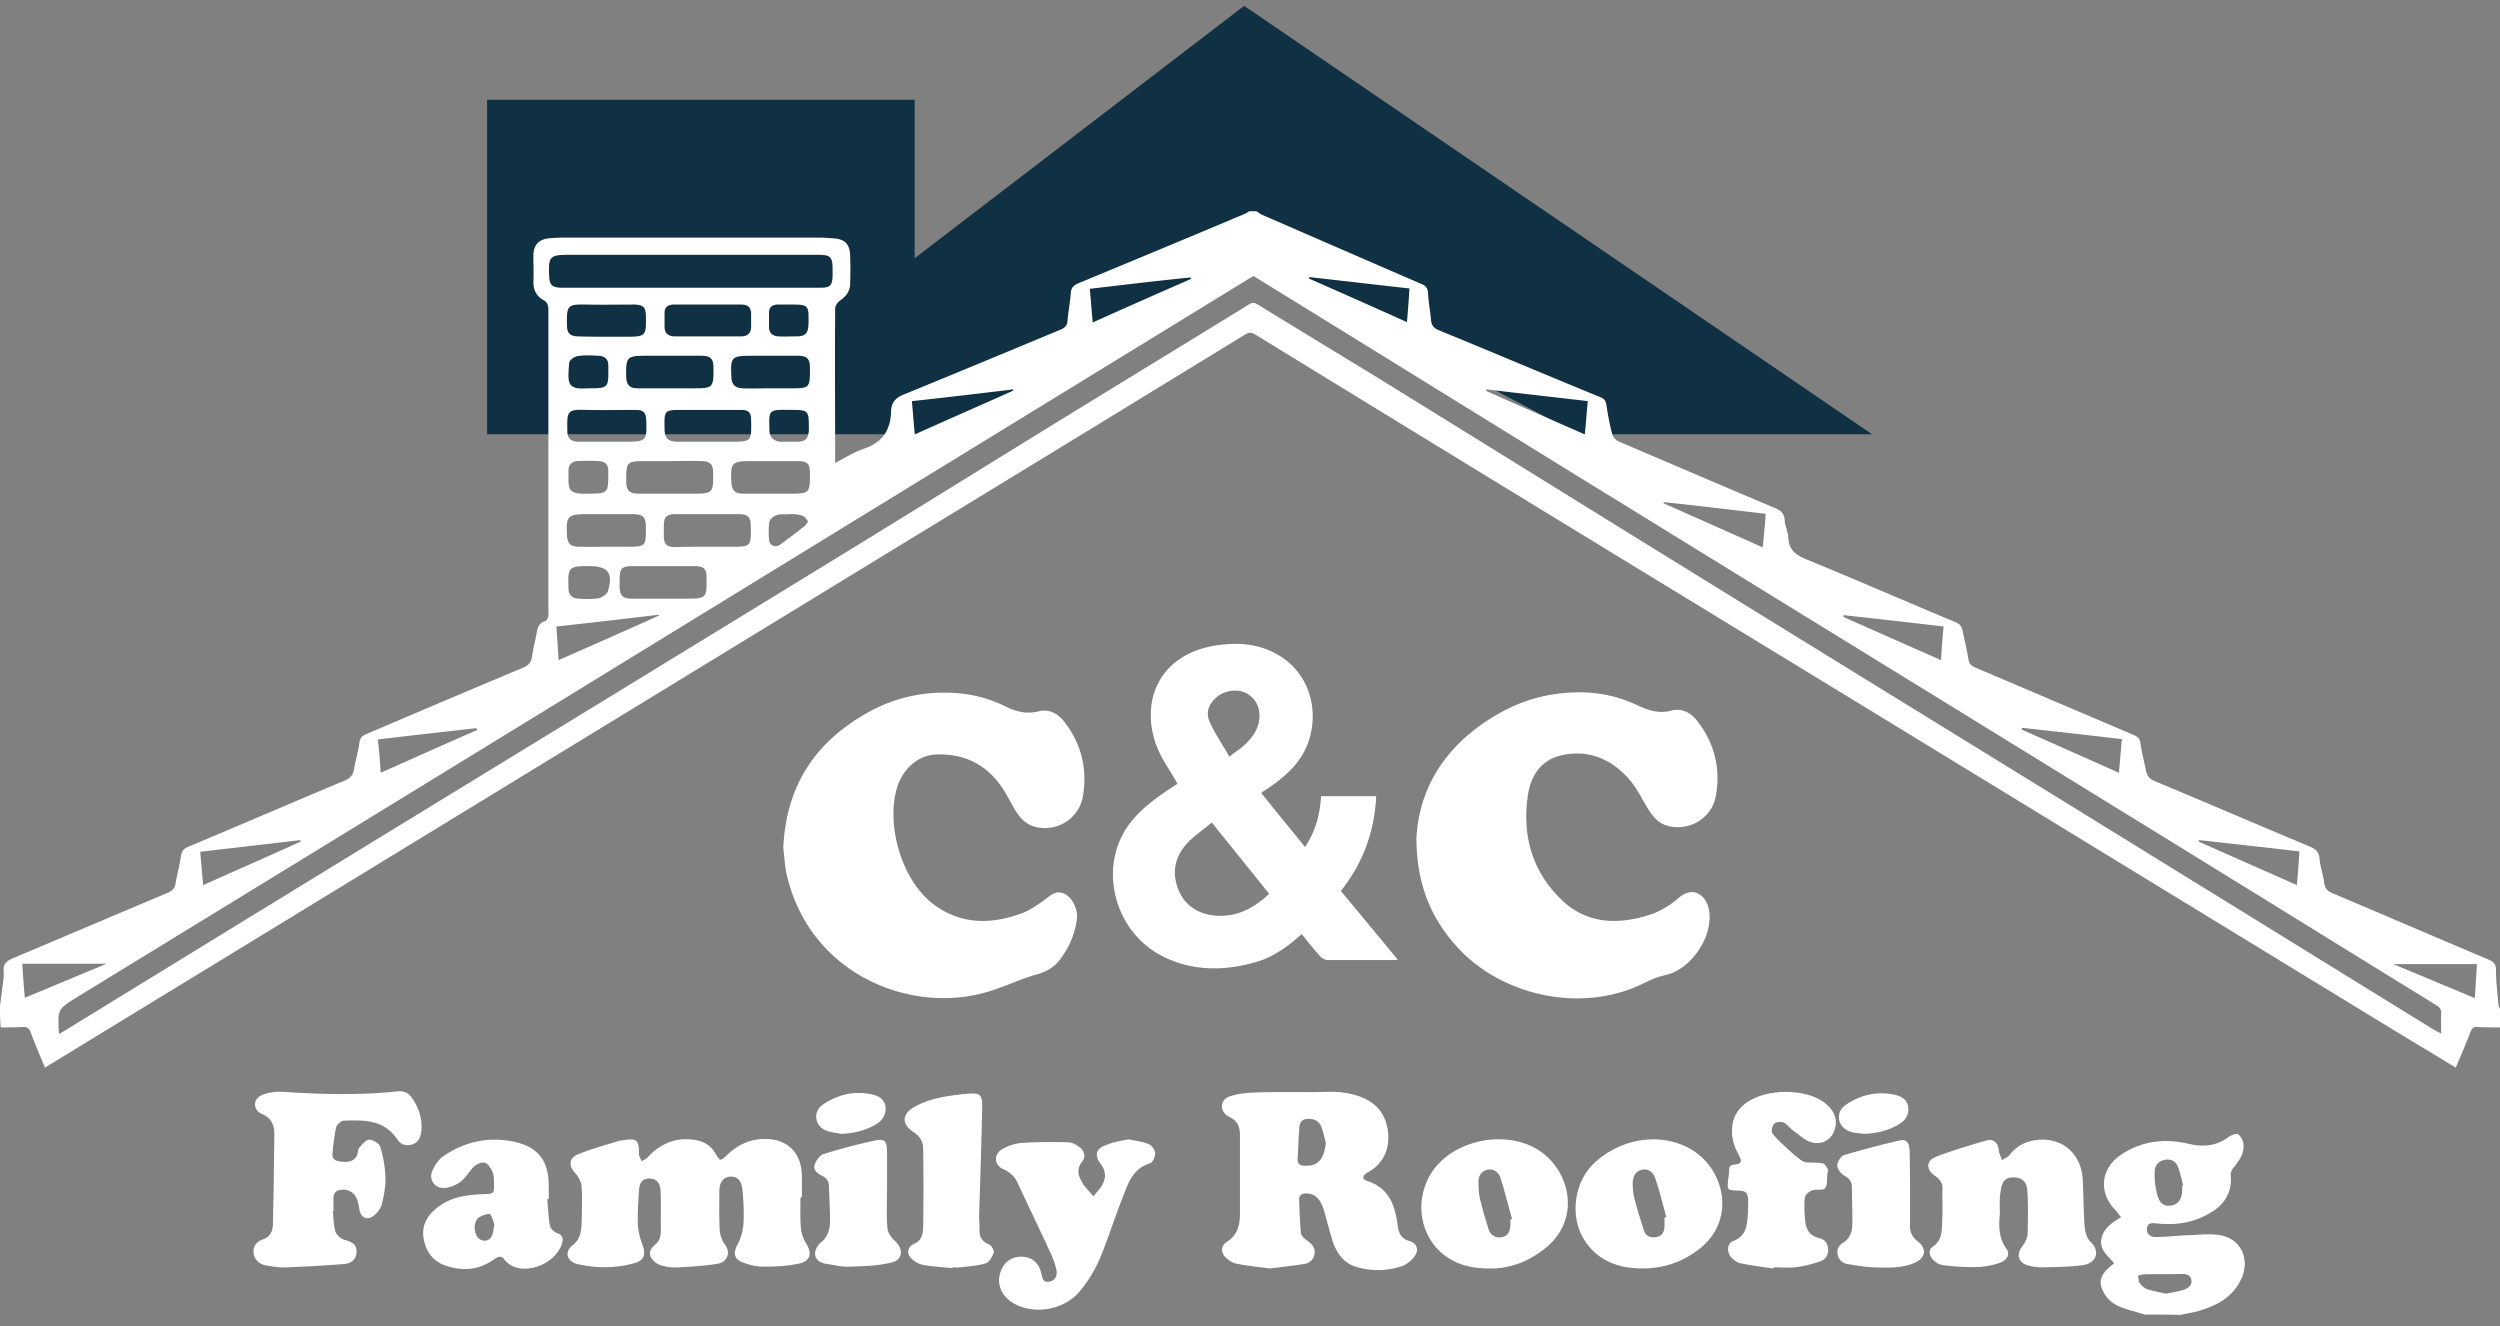 <?xml version="1.0" encoding="UTF-8"?>
<svg xmlns="http://www.w3.org/2000/svg" width="213" height="113" fill="none" viewBox="0 0 213 113">
  <rect x="0" y="0" width="213" height="113" fill="#808080" stroke="none"/>
  <path fill="#103043" d="M77.93 22 106 .5 159.5 37h-25L106 22 83.5 37h-42V8.5h36.43V22Z"></path>
  <path fill="#fff" d="M0 85.726c.093-.654.156-1.278.249-1.932.031-.343.093-.686.062-1.029-.062-.717.343-.935.934-1.184 4.358-1.839 8.684-3.678 13.042-5.517.436-.187.623-.405.685-.872.124-.748.342-1.465.436-2.213.062-.437.249-.686.653-.842 4.451-1.87 8.872-3.771 13.323-5.641.466-.187.684-.468.778-.935.124-.78.373-1.558.467-2.338.062-.373.249-.53.529-.654a1723.86 1723.86 0 0 1 13.384-5.672c.436-.188.716-.406.779-.935.093-.686.28-1.34.404-2.026.062-.499.218-.873.747-1.029.125-.031.187-.25.25-.405.03-.094 0-.25 0-.374v-25.65c0-.406-.032-.717-.468-.936-.529-.311-.809-.81-.809-1.496.031-.779 0-1.558 0-2.337.031-.842.467-1.31 1.307-1.403a14.24 14.24 0 0 1 1.152-.062h21.82c.436 0 .84.031 1.276.062.965.063 1.4.468 1.432 1.465.031.81.031 1.59 0 2.4 0 .686-.405 1.122-.934 1.496a1.064 1.064 0 0 0-.342.561c-.032 4.363 0 8.758 0 13.215.84-.436 1.618-.935 2.459-1.215 1.587-.53 2.272-1.621 2.303-3.18.031-.779.405-1.184 1.152-1.464 4.42-1.808 8.84-3.647 13.26-5.486.373-.156.591-.343.622-.748.063-.779.218-1.59.28-2.369.031-.436.187-.623.56-.81 4.732-1.963 9.463-3.927 14.194-5.922.156-.062.312-.155.436-.249h.623c.155.093.28.187.435.28 4.514 1.964 9.027 3.928 13.572 5.891.404.156.591.343.622.842.031.748.187 1.496.249 2.244.031.467.249.716.716.903 4.576 1.87 9.12 3.803 13.696 5.673.342.125.467.312.529.654.125.842.28 1.683.498 2.494.062.25.311.53.529.623 4.451 1.901 8.903 3.803 13.385 5.704.467.187.747.467.778.997.031.499.28.997.311 1.496.031 1.029.623 1.465 1.494 1.839 4.265 1.745 8.467 3.584 12.731 5.36.374.157.529.343.623.718.155.81.373 1.62.498 2.462.062.405.249.53.56.685 4.482 1.902 8.996 3.834 13.478 5.735.342.156.56.28.622.717.094.78.312 1.558.467 2.337.094.406.249.686.685.873 4.42 1.839 8.809 3.74 13.229 5.58.498.217.809.435.871 1.028.063.716.312 1.402.405 2.088.062.467.249.686.685.873 4.42 1.87 8.84 3.77 13.26 5.64.436.188.685.344.685.905 0 .997.124 1.994.218 2.992 0 .093.062.187.124.311v1.59c-.623 0-1.276 0-1.899-.031-.342-.031-.498.093-.622.436-.374.997-.81 1.995-1.245 3.023-1.339-.81-2.615-1.59-3.922-2.368-18.863-11.501-37.695-23.033-56.558-34.534a18631.291 18631.291 0 0 1-41.803-25.557c-.342-.218-.56-.187-.871 0a13487.51 13487.51 0 0 1-27.952 17.08L22.1 79.804c-5.914 3.616-11.797 7.2-17.711 10.815-.187.094-.343.219-.56.343-.405-.997-.84-1.995-1.214-2.992-.125-.374-.343-.498-.716-.467-.623.03-1.214.03-1.837.03C0 86.88 0 86.319 0 85.727Zm5.043 2.369c.249-.156.435-.25.622-.374 10.21-6.265 20.42-12.53 30.66-18.794 11.828-7.23 23.656-14.462 35.453-21.692 5.79-3.553 11.58-7.138 17.338-10.69 5.727-3.523 11.454-7.013 17.182-10.535.28-.187.498-.312.871-.062 3.331 2.057 6.692 4.082 10.054 6.14 8.591 5.298 17.151 10.627 25.742 15.926 11.641 7.2 23.314 14.368 34.986 21.568 9.805 6.046 19.641 12.124 29.446 18.17.187.094.374.187.592.312 0-.624-.032-1.153 0-1.683.031-.374-.125-.561-.436-.748-9.151-5.642-18.303-11.314-27.485-16.955-14.256-8.79-28.512-17.547-42.768-26.336-10.179-6.265-20.326-12.56-30.504-18.825-.218.124-.436.249-.623.374L67.14 47.827A63107.11 63107.11 0 0 1 6.63 84.916c-1.712 1.06-1.712 1.06-1.619 3.023 0 .031.032.062.032.156ZM58.83 24.514h11.08c.81 0 .997-.187 1.028-.997v-.5c0-1.152-.156-1.308-1.308-1.308H48.464c-1.618 0-1.743.156-1.68 1.745.03.842.248 1.06 1.12 1.06h10.925Zm-1.775 8.57h2.086c1.587 0 1.65-.062 1.65-1.682 0-.842-.218-1.091-1.09-1.091h-4.638c-1.65 0-1.743.093-1.712 1.776.031.717.28.998.996.998h2.708Zm0 6.203h-2.023c-1.65 0-1.68.063-1.68 1.683 0 .842.28 1.091 1.089 1.091h4.575c1.712 0 1.774-.062 1.743-1.776 0-.717-.249-.998-.996-.998-.871-.031-1.805 0-2.708 0Zm-.529 8.945h-2.085c-1.65 0-1.65 0-1.65 1.683 0 .842.249 1.091 1.09 1.091h4.513c1.805 0 1.836-.031 1.805-1.839 0-.686-.249-.904-.934-.935h-2.739Zm3.766-1.652h1.961c1.743 0 1.743 0 1.712-1.714 0-.81-.218-1.06-1.058-1.06h-5.323c-.809 0-1.027.25-1.027 1.029v.81c0 .717.25.966.934.966.965-.03 1.899-.03 2.801-.03Zm.063-20.632h-2.926c-.56 0-.84.249-.81.81v1.09c0 .53.312.78.779.811h5.758c.53 0 .84-.28.84-.841v-1.029c0-.592-.248-.841-.871-.841h-2.77Zm-.063 8.976h-2.085c-1.619 0-1.619 0-1.587 1.62 0 .78.31 1.091 1.089 1.091h4.482c1.837 0 1.837 0 1.805-1.839 0-.654-.217-.872-.871-.872h-2.833Zm5.385 7.137h1.588c1.712 0 1.743-.031 1.743-1.745 0-.81-.218-1.029-1.058-1.029h-3.922c-1.681 0-1.806.125-1.712 1.808.03.686.31.966.996.966h2.365Zm-.03-8.976h1.649c1.68 0 1.712 0 1.712-1.683 0-.842-.218-1.091-1.09-1.091h-3.86c-1.742 0-1.836.093-1.742 1.839.03.623.31.904.965.935.778.031 1.556 0 2.365 0ZM51.7 46.58h1.712c1.619 0 1.619-.03 1.619-1.652 0-.872-.249-1.122-1.12-1.122h-3.86c-1.681 0-1.837.156-1.743 1.808.03.686.31.966.996.966.809.031 1.618 0 2.397 0Zm-.03-17.89h1.587c1.774 0 1.805-.03 1.774-1.807-.031-.717-.218-.904-.965-.935-1.338 0-2.677.03-4.046 0-1.712-.032-1.743.062-1.712 1.807 0 .655.31.904.965.904.809.031 1.618.031 2.396.031Zm0 8.945h1.587c1.805 0 1.867-.062 1.805-1.839-.031-.654-.249-.872-.903-.872-1.4 0-2.77.03-4.17 0-1.712-.063-1.681.124-1.65 1.839 0 .592.342.872.934.872h2.396Zm83.606-3.46c-2.895-.342-5.759-.654-8.622-.997 0 .032-.032.063-.032.125 2.771 1.247 5.572 2.462 8.405 3.709.093-.935.155-1.808.249-2.836ZM47.593 56.243c2.894-1.278 5.727-2.524 8.56-3.802 0-.032-.032-.063-.032-.063-2.894.343-5.79.686-8.715.998.062.935.125 1.839.187 2.867Zm30.1-22.066c.093.997.155 1.9.248 2.836 2.833-1.278 5.634-2.493 8.404-3.74 0-.031-.03-.063-.03-.094-2.864.343-5.728.686-8.623.998Zm72.742 9.6c-2.926-.344-5.789-.687-8.684-.998 0 .031-.031.062-.031.093 2.801 1.247 5.634 2.494 8.466 3.772.094-.998.187-1.902.249-2.868ZM92.851 24.606c.093.967.156 1.87.249 2.868a880.972 880.972 0 0 1 8.373-3.71c0-.03-.031-.093-.031-.124-2.833.28-5.665.624-8.591.966Zm79.404 37.401v.156c2.739 1.215 5.478 2.43 8.28 3.677.093-.997.155-1.9.249-2.867-2.895-.343-5.727-.654-8.529-.966ZM111.558 23.61c0 .031-.031.094-.031.125a889.227 889.227 0 0 1 8.342 3.709c.093-.998.156-1.902.218-2.868-2.864-.311-5.696-.654-8.529-.966Zm84.136 51.8c.093-.998.155-1.901.217-2.868-2.894-.342-5.727-.654-8.559-.966 0 .031-.032.094-.032.125 2.802 1.247 5.572 2.462 8.374 3.709Zm-178.388 0c2.802-1.247 5.572-2.462 8.311-3.71 0-.03-.03-.093-.03-.124-2.833.343-5.666.655-8.53.998.094.966.156 1.87.25 2.836Zm15.128-9.569c2.801-1.246 5.51-2.462 8.218-3.646-.032-.062-.032-.093-.063-.156-2.77.312-5.572.623-8.404.966.124.904.187 1.808.249 2.836ZM157.065 52.41v.155a2964.25 2964.25 0 0 0 8.311 3.678c.062-1.028.125-1.932.218-2.867-2.895-.343-5.727-.655-8.529-.967Zm46.846 29.733c2.334.966 4.638 1.932 6.941 2.898.063-.997.125-1.9.187-2.898h-7.128ZM1.899 82.11c.062 1.028.124 1.932.218 2.898 2.334-.966 4.637-1.932 6.972-2.898h-7.19Zm48.277-33.879c-1.712 0-1.805.094-1.743 1.808v.124c.031.561.343.81.84.842.56.031 1.152.062 1.712-.031.312-.063.716-.343.81-.592.467-1.59 0-2.15-1.619-2.15Zm-.062-15.147c1.712 0 1.743-.031 1.712-1.745v-.125c.031-.592-.28-.873-.84-.904-.592-.031-1.183-.062-1.775.031-.28.031-.684.343-.716.561-.155 1.839-.155 2.306 1.619 2.182Zm.031 8.976c1.65 0 1.681-.062 1.681-1.714v-.187c.031-.561-.28-.842-.81-.873a16.883 16.883 0 0 0-1.774 0c-.498 0-.809.312-.809.81.031 1.434-.249 2.057 1.712 1.964Zm17.089-16.113H66.3c-.53 0-.81.249-.778.779v1.153c0 .499.311.748.778.78.498.03 1.027 0 1.525 0 .81 0 1.027-.25 1.058-1.06.032-1.652.032-1.652-1.65-1.652Zm0 8.976c-1.806-.031-1.712.03-1.681 1.683v.062c0 .561.373.935.934.966h1.4c.747 0 .996-.25 1.028-1.028 0-1.683 0-1.683-1.681-1.683Zm.062 8.882c-.405.032-.81-.03-1.152.094-.249.093-.56.343-.591.56-.094.5-.062 1.03-.031 1.528.03.499.529.717.965.405a86.897 86.897 0 0 0 2.054-1.558c.124-.125.342-.374.28-.437-.093-.187-.28-.405-.498-.467-.311-.125-.716-.125-1.027-.125ZM182.714 112c-.654-.218-1.339-.374-1.992-.623-.654-.25-1.214-.686-1.526-1.341-.466-.903-.217-1.527.934-2.399-.498-.624-1.276-1.122-1.089-2.089.187-.903.871-1.371 1.681-1.838-.187-.219-.343-.437-.498-.624-1.463-1.496-1.245-3.553.498-4.706 1.805-1.215 3.797-1.403 5.851-.904 1.246.28 2.335.125 3.331-.623.218-.156.654-.312.778-.218.249.187.436.56.467.872.062.78-.373 1.372-.84 1.964-.125.156-.281.405-.249.623.124 1.372-.436 2.431-1.588 3.148-1.432.904-3.019 1.184-4.669.997-.373-.031-.778-.124-.871.374-.094.53.311.78.716.78.933 0 1.867-.125 2.801-.156.965-.031 1.93-.156 2.832.031 1.681.343 2.428 2.057 1.681 3.678-.778 1.683-2.272 2.399-3.984 2.836-.405.093-.809.156-1.214.249-.996-.031-2.023-.031-3.05-.031Zm3.206-10.971c.031 0 .062-.031.093-.031-.155-.53-.249-1.09-.467-1.62-.187-.437-.56-.655-1.089-.562-.529.094-.872.468-.872.966a6.326 6.326 0 0 0 .218 2.026c.187.748.623.998 1.183.904.591-.093.903-.53.934-1.247v-.436Zm-1.37 9.195c.56-.125 1.058-.188 1.525-.343.374-.125.716-.405.623-.842-.093-.467-.498-.499-.903-.499-1.027.032-2.054 0-3.081.032-.187 0-.374.062-.561.124.063.218.032.468.156.624.156.218.405.436.654.53.498.155 1.058.249 1.587.374Z"></path>
  <path fill="#fff" d="M66.736 72.23c.249-5.391 2.801-9.069 7.221-11.531a13.078 13.078 0 0 1 6.661-1.683c1.712 0 3.393.374 4.95 1.122.933.467 1.867.748 2.925.467.872-.218 1.588.156 2.148.842 1.494 1.901 2.023 4.052 1.619 6.42-.343 1.933-2.304 3.086-4.14 2.556-.747-.218-1.214-.748-1.588-1.34-.342-.561-.653-1.184-.996-1.745-1.338-2.12-3.268-3.148-5.79-3.055-1.493.063-2.832 1.184-3.33 2.867-.934 3.148.405 7.98 3.268 10.005 2.335 1.652 4.825 1.59 7.377.655.685-.25 1.277-.686 1.868-1.091.56-.405 1.027-.935 1.774-.561.654.311 1.12 1.278 1.058 2.057-.155 1.34-.653 2.493-1.462 3.553-.53.686-1.214 1.06-2.055 1.278-1.307.374-2.521.966-3.828 1.371-6.475 2.12-15.252-1.184-17.338-9.693-.218-.841-.249-1.776-.342-2.493Zm53.942-.747c.218-4.644 2.77-8.322 7.19-10.784 2.086-1.153 4.327-1.714 6.724-1.714 1.712 0 3.393.374 4.949 1.122.934.436 1.836.717 2.864.436.84-.218 1.556.125 2.116.78 1.557 1.932 2.117 4.176 1.65 6.575-.374 1.902-2.397 2.993-4.171 2.432-.747-.219-1.183-.78-1.556-1.372-.561-.904-1.028-1.901-1.712-2.649-1.494-1.652-3.393-2.462-5.665-1.963-1.712.373-2.584 1.651-2.864 3.24-.56 3.46.28 6.608 2.833 9.07 2.178 2.089 4.824 2.151 7.532 1.278.872-.28 1.743-.81 2.459-1.433 1.152-1.029 2.272-.312 2.553.903.498 2.213-1.401 5.112-3.58 5.642a7.91 7.91 0 0 0-1.868.685c-5.322 2.68-12.014 1.091-15.719-2.773-2.396-2.494-3.704-5.455-3.735-9.475Zm-6.443 4.426c1.619 1.932 3.206 3.864 4.856 5.859-.218.031-.374.031-.498.031h-5.447c-.249 0-.53-.156-.685-.343-.529-.592-1.027-1.215-1.557-1.87-1.151 1.029-2.365 1.933-3.859 2.369-2.677.78-5.354.81-7.907-.436-4.202-2.058-5.633-7.605-2.957-11.252.934-1.278 2.21-2.213 3.518-3.085.249-.156.498-.312.622-.406-.653-1.184-1.463-2.243-1.867-3.459-1.276-3.802.467-7.511 4.949-8.29 1.805-.312 3.548-.25 5.229.623 2.335 1.215 3.517 3.709 3.144 6.327-.342 2.4-1.805 3.864-3.673 5.142-.187.125-.405.25-.654.437 1.245 1.558 2.49 3.054 3.736 4.612.902-1.34 1.276-2.773 1.369-4.332h4.7c-.155 3.023-1.12 5.704-3.019 8.073Zm-10.988-5.829c-.685.561-1.307.998-1.898 1.559-1.028.997-1.495 2.244-1.121 3.646.373 1.434 1.37 2.369 2.801 2.65 1.992.373 3.642-.406 5.105-1.777-1.618-2.026-3.237-4.02-4.887-6.078Zm1.494-5.61c.436-.343.716-.53.996-.748.779-.654 1.432-1.371 1.557-2.462.093-.873-.218-1.62-.965-2.12-.716-.467-1.837-.373-2.584.188-.716.56-1.058 1.34-.685 2.15.436 1.029 1.09 1.932 1.681 2.992Zm3.455 43.603c-.933-.125-1.898-.218-2.832-.405-.343-.063-.685-.281-.934-.53-.436-.405-.405-.997.062-1.309.965-.592 1.152-1.465 1.152-2.462v-6.67c0-.717-.218-1.216-.934-1.558-.809-.406-.809-1.403.031-1.715.685-.249 1.463-.311 2.21-.342 1.557-.063 3.082-.032 4.638-.032 1.027 0 2.055-.093 3.051.063 1.618.28 3.081.966 3.517 2.774.405 1.59-.125 3.179-1.556 3.958-.561.312-.592.623-.094.779 1.899.623 2.366 2.151 2.584 3.834.093.654.311 1.09.996 1.277.591.156.84.748.467 1.247-.249.374-.654.717-1.059.873-1.245.436-2.521.467-3.797.124-1.121-.28-1.743-1.09-2.117-2.119-.28-.873-.498-1.745-.747-2.618-.28-1.029-.747-1.527-1.463-1.558-.373-.031-.684.093-.684.498.031.967.062 1.933.155 2.899.031.218.311.467.529.623.405.281.716.592.623 1.153-.094.53-.467.78-.934.842-.934.156-1.899.249-2.864.374Zm4.763-10.753c-.156-.467-.218-.997-.436-1.433-.249-.5-.778-.624-1.307-.53-.529.124-.498.592-.529.966-.063.748-.063 1.496-.125 2.244-.031.592.125.78.716.748 1.058.031 1.587-.654 1.681-1.995Zm-44.76 4.738c0 .841-.031 1.683.03 2.493.032.436.188.935.405 1.309.592.904.467 1.59-.622 1.808-.996.218-2.055.249-3.05.249-.56 0-1.152-.156-1.713-.374-.747-.312-.778-.81-.404-1.527a4.47 4.47 0 0 0 .498-1.777c.062-.966 0-1.963-.094-2.929-.062-.717-.467-1.091-1.027-1.06-.56.031-.934.467-.934 1.215 0 1.122-.03 2.244.032 3.367.03.405.186.841.435 1.184.56.748.156 1.527-.591 1.652-1.12.187-2.241.249-3.393.311a4.005 4.005 0 0 1-1.494-.187 1.529 1.529 0 0 1-.81-.654c-.217-.374-.03-.779.312-1.06.405-.311.53-.717.53-1.246-.032-1.154.03-2.276-.032-3.429-.031-.717-.436-.997-.996-.997-.53.031-.81.343-.84 1.059-.063.967-.125 1.933-.094 2.868.031.592.187 1.184.405 1.745.28.779.124 1.309-.654 1.527-1.618.468-3.268.468-4.887.094-.84-.187-1.214-.997-.404-1.621.653-.498.716-1.215.747-1.932.03-1.029.062-2.057 0-3.055-.031-.374-.25-.81-.498-1.09-.623-.624-.623-1.31.186-1.652 1.121-.468 2.335-.78 3.518-1.153.062-.031.155 0 .249-.031 1.245-.219 1.432-.063 1.432 1.184 0 .187.155.374.217.592.187-.125.405-.187.53-.343 1.151-1.246 2.552-1.776 4.233-1.433.685.155 1.214.53 1.556 1.153.374.623.405.623.934.124.934-.903 2.023-1.433 3.33-1.402 1.9.031 3.051 1.215 3.082 3.148v1.776c-.093.094-.124.094-.124.094Zm-39.843 1.122c.063.592.063 1.184.218 1.745.094.281.436.592.716.686.778.218 1.059.405 1.09.997 0 .592-.343 1.029-1.09 1.091-1.65.125-3.268.218-4.918.28-.529.032-1.09-.062-1.65-.155-.653-.094-1.089-.561-1.12-1.122-.031-.593.311-.935.84-1.122.623-.219.81-.748.81-1.309.062-2.556.093-5.112.124-7.668 0-.748-.249-1.34-1.027-1.683-.778-.311-.84-1.215-.093-1.59.529-.248 1.213-.342 1.805-.31 3.268.217 6.505.31 9.774-.032.529-.062.934.094 1.245.53.622.873.934 1.839.81 2.93-.063.498-.281.904-.78 1.06-.497.155-.933.03-1.244-.406-1.12-1.714-2.833-1.683-4.576-1.62-.218 0-.591.342-.653.56a19.013 19.013 0 0 0-.312 2.276c-.03.53.405.623.779.654.715.094 1.151-.124 1.338-.592.062-.218.062-.499.187-.623.249-.28.56-.655.84-.655.311 0 .84.312.934.623.249.81.404 1.684.436 2.556.03.779-.125 1.59-.312 2.338-.093.374-.435.779-.778 1.028-.529.343-.996.062-1.12-.561-.031-.187-.063-.405-.125-.592-.124-.873-.965-1.371-1.774-1.029-.156.063-.28.281-.311.437-.031.436 0 .841 0 1.278-.031-.031-.031 0-.063 0Zm142.032.218c-.094 1.028-.125 2.057.56 2.992.342.436.062.997-.529 1.184a6.393 6.393 0 0 1-1.899.374 18.596 18.596 0 0 1-2.957-.155c-.311-.032-.623-.219-.841-.437-.342-.312-.466-.873-.062-1.122.81-.561.778-1.34.81-2.119.062-.904 0-1.839.031-2.774.031-.499-.187-.842-.592-1.122-.84-.561-.84-1.34.094-1.683 1.4-.53 2.832-.966 4.264-1.371.591-.156.965.218 1.027.81v.125l.28.748c.218-.156.498-.25.654-.468.467-.561 1.027-.966 1.743-1.153 2.428-.592 4.389.873 4.482 3.366.063 1.278.063 2.587.156 3.865.031.467.187 1.059.529 1.371.809.779.498 1.808-.716 1.964-1.152.155-2.303.155-3.455.186-.405 0-.871-.062-1.245-.186-.778-.25-.934-.936-.436-1.59.218-.281.436-.686.467-1.029.031-1.277.062-2.555-.031-3.833-.062-.717-.529-1.029-1.152-1.029-.653 0-.996.281-1.089 1.06-.156.686-.093 1.371-.093 2.026ZM96.15 97.071c.592.125 1.183.187 1.712.405.25.094.56.499.56.78 0 .311-.217.81-.466.872-1.526.468-1.868 1.808-2.366 3.054-.654 1.652-1.183 3.366-1.868 5.018-.435.998-1.027 1.995-1.743 2.836-1.37 1.621-3.922 1.995-5.633.998-1.059-.624-1.495-1.714-1.059-2.774.311-.81 1.027-1.247 1.868-1.184.809.062 1.338.529 1.556 1.371.094.405.125.873.716.748.56-.125.685-.623.56-1.06-.124-.592-.373-1.184-.653-1.745-.84-1.839-1.743-3.678-2.584-5.517-.28-.592-.654-.997-1.245-1.246-.81-.343-.871-1.278-.124-1.715.498-.28 1.089-.498 1.65-.53 1.307-.093 2.645-.093 3.952-.062.374 0 .778.25 1.09.499.342.312.436.78.124 1.153-.498.624-.342 1.216.031 1.808.032.062.063.156.125.218.28.312.53.623.81.935.28-.374.622-.686.809-1.091.28-.592.217-1.153-.218-1.714-.53-.686-.374-1.278.466-1.558.623-.28 1.308-.374 1.93-.499Zm30.722 11.002c-1.431 0-2.676-.281-3.797-1.122-2.086-1.59-2.584-4.582-1.183-6.919 1.837-3.023 6.724-3.927 9.525-1.808 2.49 1.87 3.33 6.046-.187 8.446-1.307.935-2.77 1.434-4.358 1.403Zm1.806-4.177c.062 0 .124-.031.155-.031-.342-1.184-.622-2.368-.996-3.522-.155-.467-.56-.779-1.089-.685-.529.124-.809.53-.778 1.091 0 .467.031.935.124 1.402.218.873.467 1.746.747 2.618.187.53.654.748 1.183.624.498-.125.623-.53.654-.967.031-.218 0-.374 0-.53Z"></path>
  <path fill="#fff" d="M139.915 108.073c-1.993 0-3.705-.623-4.856-2.306-1.401-2.057-.965-5.205.934-6.826 2.49-2.182 6.038-2.493 8.497-.748 2.49 1.776 3.362 5.828.28 8.228-1.4 1.091-2.988 1.652-4.855 1.652Zm1.898-4.332c.062 0 .094-.031.156-.031-.311-1.122-.56-2.213-.934-3.304-.156-.468-.529-.873-1.12-.748-.561.124-.81.561-.81 1.153 0 .405.031.81.125 1.215.249.967.529 1.902.84 2.837.156.498.623.623 1.09.53.435-.094.622-.406.653-.842v-.81Z"></path>
  <path fill="#fff" d="M151.089 108.073c-.934-.125-1.836-.249-2.77-.436-.312-.063-.592-.281-.81-.499-.404-.436-.373-1.216.156-1.403 1.089-.405 1.183-1.277 1.245-2.212.031-.375.031-.78.031-1.154 0-.748-.186-.935-.934-.935-.84-.031-.84-.031-.778-.872.031-.281.094-.561.094-.842 0-.343.124-.467.467-.498.56-.063.653-.25.373-.78-.373-.685-.622-1.34-.591-2.15 0-.935.373-1.652 1.058-2.213 1.65-1.34 5.074-1.403 6.786-.156.56.436.996.966.996 1.714 0 1.216-1.028 2.057-2.179 1.652-.56-.187-.996-.654-1.494-.997-.28-.218-.498-.53-.778-.655-.218-.093-.654-.062-.81.125-.155.156-.249.623-.155.78.373.498.84.903 1.307 1.34.373.342.747.685 1.152.965a.842.842 0 0 0 .529.188c.436.03.902 0 1.338.093.156.031.311.312.405.499.062.093-.031.28-.031.405-.062.405.031.966-.218 1.215-.187.218-.778.032-1.121.187-.249.094-.56.374-.591.624-.062.623-.031 1.246.031 1.901.062.779.374 1.34 1.214 1.527.436.094.716.436.747.935.031.499-.218.873-.623 1.029-.653.218-1.307.405-1.992.498-.653.094-1.307.031-1.961.031-.093 0-.093.063-.093.094Zm-104.461-5.922c.062.748.093 1.496.218 2.244.03.25.342.561.591.655.56.187.56.498.436.935-.654 1.932-3.704 2.898-4.918 1.309-.28-.374-.591-.187-.903.031-1.245.873-2.583.997-4.015.53-1.09-.343-1.712-1.153-1.93-2.244-.218-1.091.218-1.964 1.058-2.649 1.152-.967 2.522-1.154 3.953-1.216.996-.031.996-.031.965-.997 0-.312 0-.686-.155-.966-.125-.281-.374-.655-.623-.717-.249-.063-.685.093-.902.311-.405.374-.685.935-1.121 1.278-.405.312-.934.53-1.4.561-.81.063-1.37-.685-1.06-1.433.219-.5.561-1.029.997-1.31 1.868-1.246 3.953-1.683 6.163-1.153 1.899.468 2.74 1.621 2.77 3.585v1.277c-.093-.031-.124-.031-.124-.031Zm-6.194 2.275c0 .811.31 1.216.778 1.278.498.031.747-.28.84-.966.031-.187.094-.374.031-.53-.093-.28-.249-.779-.373-.779-.343 0-.716.156-.996.374-.187.156-.218.499-.28.623Zm40.744 3.616c-.809-.063-1.618-.125-2.427-.25a2.117 2.117 0 0 1-1.028-.498c-.529-.468-.435-1.06.187-1.34.654-.281.716-.873.747-1.434.031-2.213.031-4.395 0-6.608 0-.623-.28-1.122-.84-1.464-.996-.655-.996-1.528.062-2.12 1.245-.717 2.646-.935 4.015-1.09 1.775-.188 1.837-.125 1.775 1.651-.063 2.93-.156 5.829-.25 8.758 0 .343.063.686.032 1.029-.031.623.155 1.091.809 1.34.218.093.467.53.405.717-.125.343-.374.81-.685.904-.716.218-1.463.249-2.21.342-.187.032-.405 0-.623 0 .031.032.031.063.031.063Zm81.552-6.67v3.054c0 .561.187.967.623 1.309.84.624.747 1.434-.249 1.87-1.121.468-2.303.406-3.486.374-.716-.031-1.463-.155-2.179-.28-.436-.062-.778-.343-.872-.81-.093-.468.125-.811.498-1.029.561-.374.747-.935.747-1.527.032-1.06-.031-2.119-.031-3.179 0-.468-.218-.748-.653-.997-.281-.156-.592-.561-.592-.873 0-.312.311-.78.592-.873a80.967 80.967 0 0 1 4.731-1.247c.591-.124.809.187.84.904.031 1.091.031 2.213.031 3.304Zm-87.154-.249c0 1.153-.063 2.337.03 3.49.032.374.312.842.623 1.091.778.717.716 1.652-.311 1.87-1.152.281-2.366.312-3.548.343-.685.031-1.37-.156-2.055-.249-.498-.094-.871-.405-.871-.873 0-.312.249-.748.498-.935.591-.467.747-1.091.778-1.776 0-.998-.062-1.995-.094-2.993 0-.436-.186-.716-.56-.903-.404-.187-.81-.499-.654-.966.125-.343.436-.81.779-.904a53.467 53.467 0 0 1 4.389-1.154c.809-.155.965.063.996.904v3.055Zm83.232-4.52c-.404-.062-.871-.062-1.245-.218-1.027-.405-1.214-1.62-.311-2.244 1.276-.872 2.739-1.215 4.264-.841.53.124.997.436 1.059 1.028.093.624-.218 1.122-.747 1.434-.903.56-1.93.81-3.02.841Zm-87.154 0c-.436-.093-.934-.124-1.339-.311-.903-.405-1.058-1.559-.249-2.15 1.308-.905 2.77-1.247 4.327-.873.56.124 1.027.498 1.058 1.122.031.623-.311 1.09-.81 1.402-.933.53-1.929.78-2.987.81Z"></path>
</svg>
